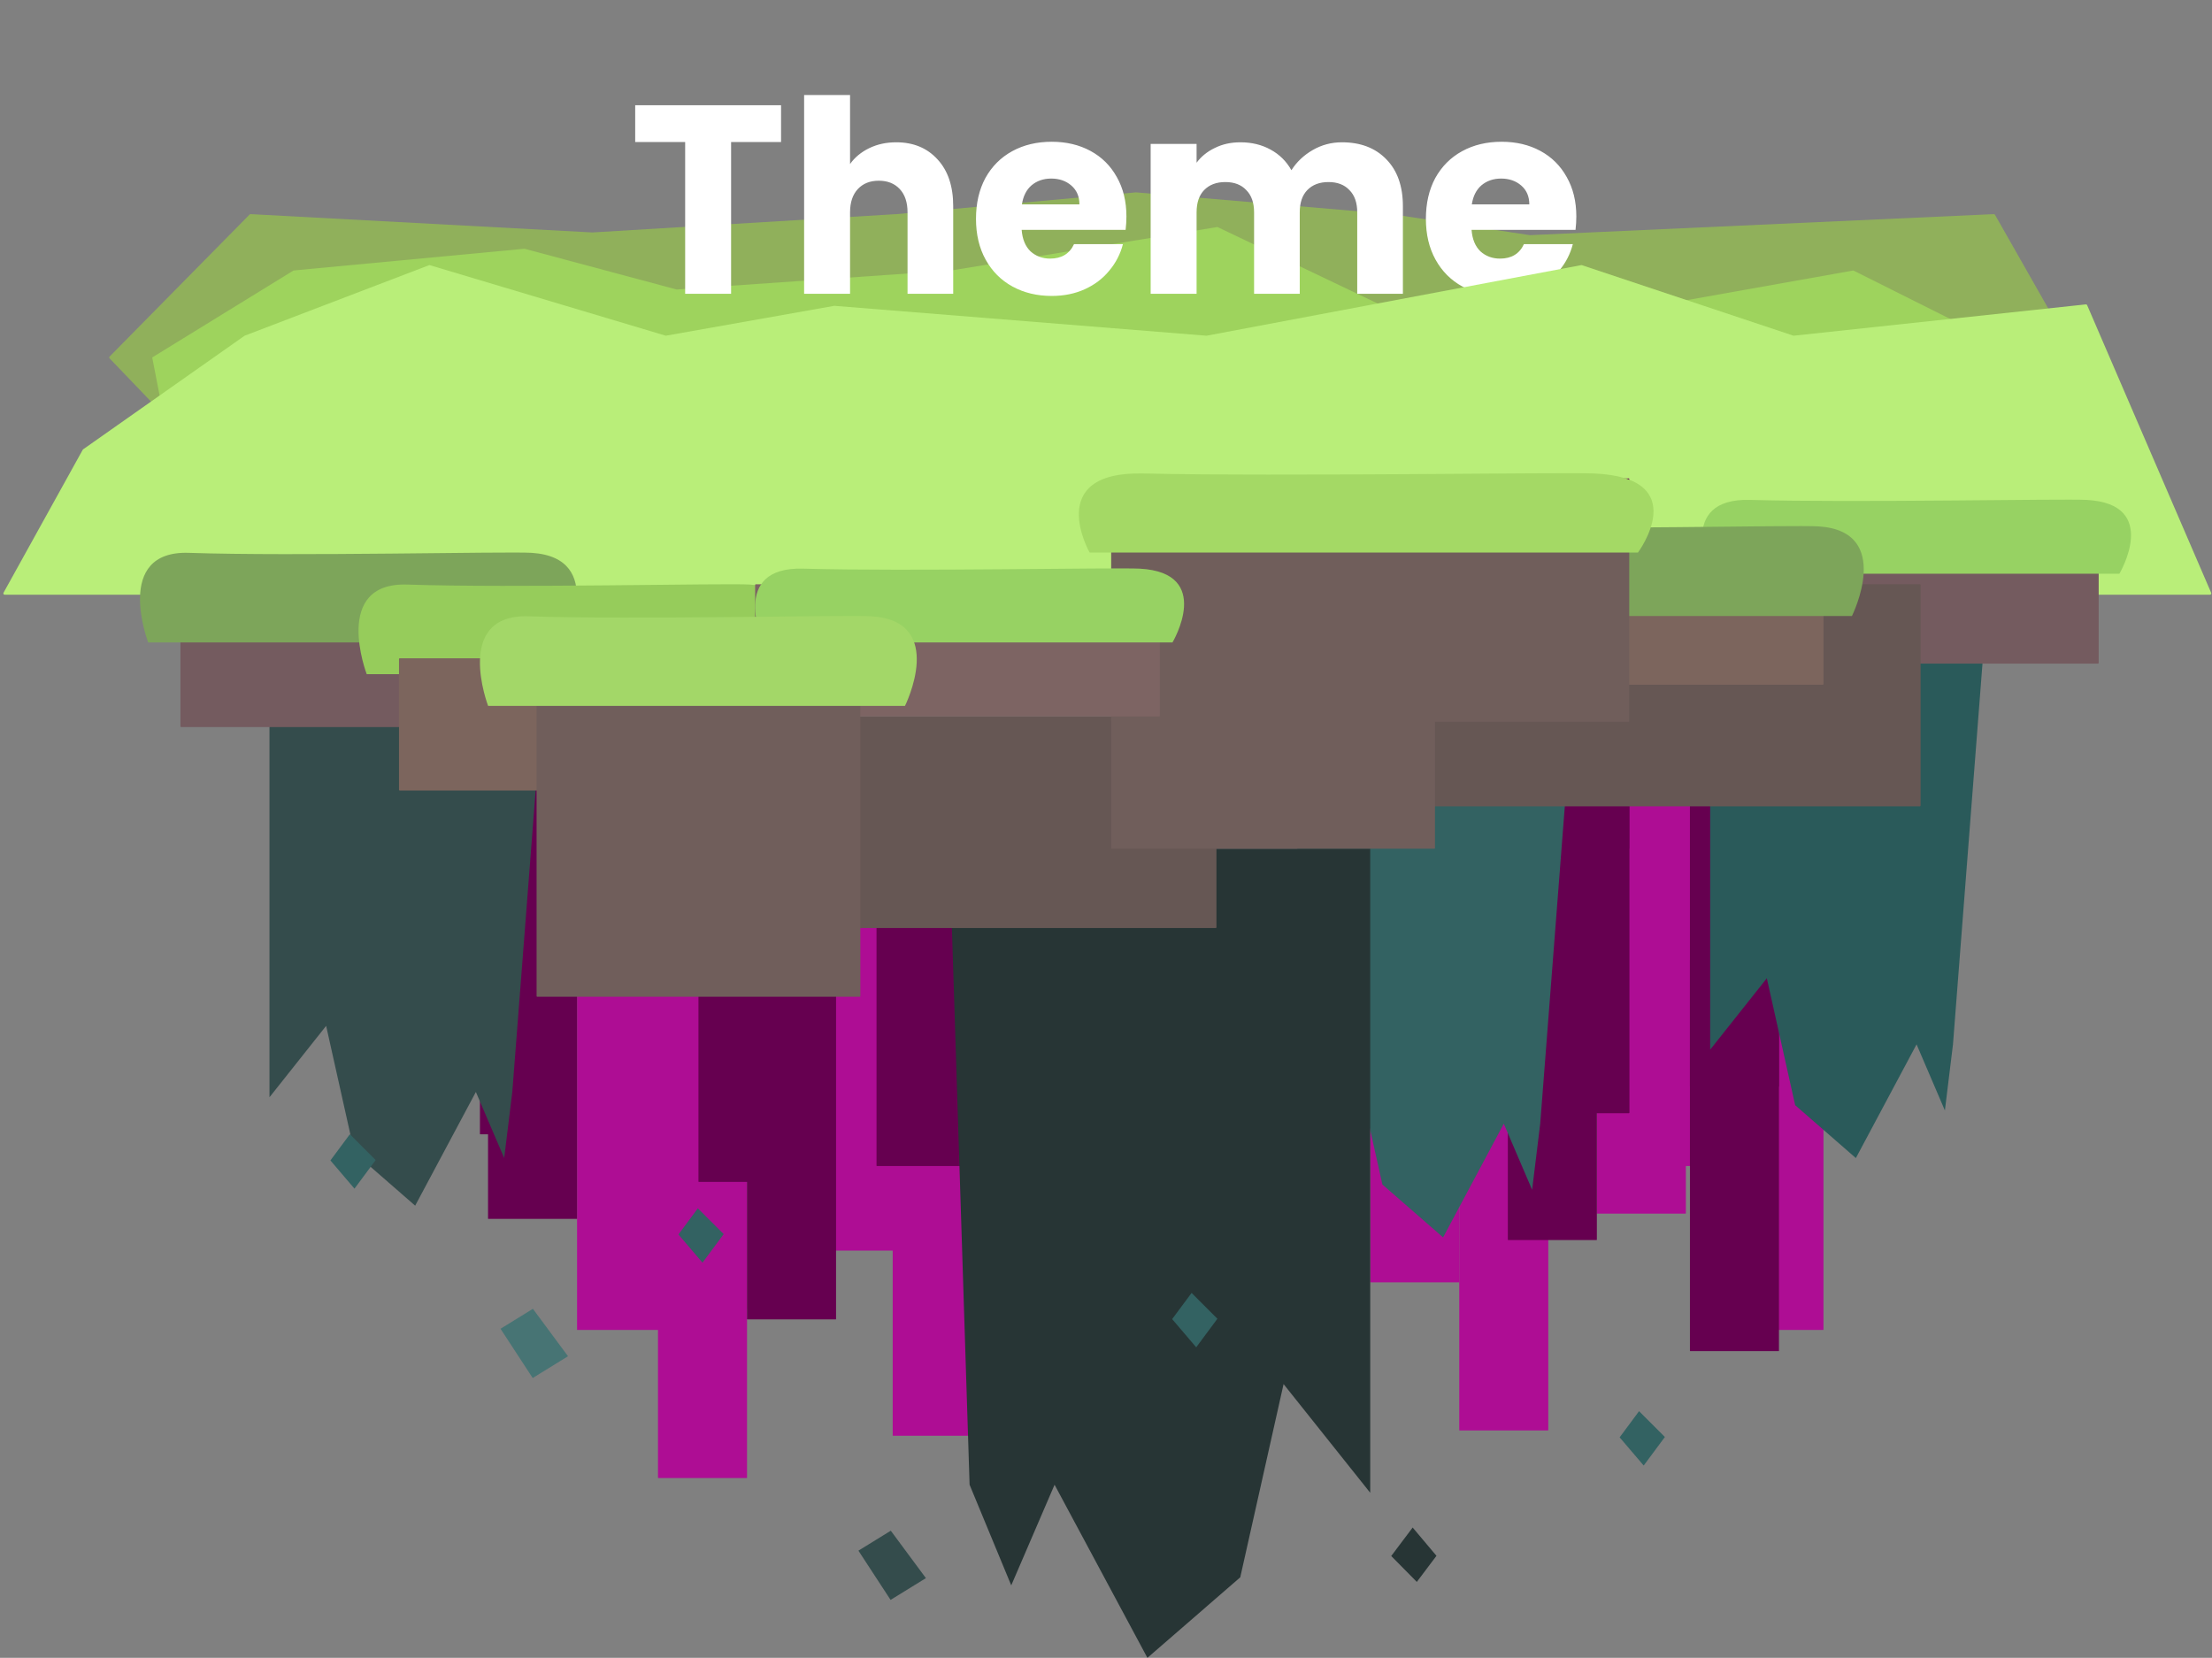 <svg width="527" height="395" viewBox="0 0 527 395" fill="none" xmlns="http://www.w3.org/2000/svg">
<rect x="0" y="0" width="527" height="395" fill="#808080" stroke="none"/>
<path d="M506.653 106.301C506.774 106.514 506.621 106.779 506.376 106.779L46.755 106.779C46.668 106.779 46.585 106.743 46.525 106.68L26.117 85.392C25.997 85.267 25.998 85.07 26.12 84.947L59.466 51.115C59.53 51.05 59.619 51.015 59.711 51.02L141.14 55.383L213.65 51.012L270.594 45.835C270.612 45.833 270.631 45.833 270.65 45.835L331.478 51.012L364.464 56.026C364.485 56.029 364.506 56.03 364.527 56.029L475.007 51.021C475.126 51.016 475.239 51.078 475.299 51.182L506.653 106.301Z" fill="#90B05B"/>
<path d="M290.049 54.088L226.603 64.448L161.215 68.981L124.96 59.268L69.931 64.448L36.266 85.168L40.797 108.479L108.775 92.939H384.57L475.207 81.283L441.542 64.448L347.021 81.283L290.049 54.088Z" fill="#9ED35D"/>
<path d="M186.084 25.072V33.84H174.18V70H163.236V33.84H151.332V25.072H186.084ZM213.529 33.904C217.625 33.904 220.91 35.269 223.385 38C225.86 40.688 227.097 44.4 227.097 49.136V70H216.217V50.608C216.217 48.219 215.598 46.363 214.361 45.04C213.124 43.717 211.46 43.056 209.369 43.056C207.278 43.056 205.614 43.717 204.377 45.04C203.14 46.363 202.521 48.219 202.521 50.608V70H191.577V22.64H202.521V39.088C203.63 37.509 205.145 36.251 207.065 35.312C208.985 34.373 211.14 33.904 213.529 33.904ZM268.366 51.568C268.366 52.592 268.302 53.659 268.174 54.768H243.406C243.577 56.987 244.281 58.693 245.518 59.888C246.798 61.04 248.355 61.616 250.19 61.616C252.921 61.616 254.819 60.464 255.886 58.16H267.534C266.937 60.507 265.849 62.619 264.27 64.496C262.734 66.373 260.793 67.845 258.446 68.912C256.099 69.979 253.475 70.512 250.574 70.512C247.075 70.512 243.961 69.765 241.23 68.272C238.499 66.779 236.366 64.645 234.83 61.872C233.294 59.099 232.526 55.856 232.526 52.144C232.526 48.432 233.273 45.189 234.766 42.416C236.302 39.643 238.435 37.509 241.166 36.016C243.897 34.523 247.033 33.776 250.574 33.776C254.03 33.776 257.102 34.501 259.79 35.952C262.478 37.403 264.569 39.472 266.062 42.16C267.598 44.848 268.366 47.984 268.366 51.568ZM257.166 48.688C257.166 46.811 256.526 45.317 255.246 44.208C253.966 43.099 252.366 42.544 250.446 42.544C248.611 42.544 247.054 43.077 245.774 44.144C244.537 45.211 243.769 46.725 243.47 48.688H257.166ZM319.707 33.904C324.145 33.904 327.665 35.248 330.267 37.936C332.913 40.624 334.235 44.357 334.235 49.136V70H323.355V50.608C323.355 48.304 322.737 46.533 321.499 45.296C320.305 44.016 318.641 43.376 316.507 43.376C314.374 43.376 312.689 44.016 311.451 45.296C310.257 46.533 309.659 48.304 309.659 50.608V70H298.779V50.608C298.779 48.304 298.161 46.533 296.923 45.296C295.729 44.016 294.065 43.376 291.931 43.376C289.798 43.376 288.113 44.016 286.875 45.296C285.681 46.533 285.083 48.304 285.083 50.608V70H274.139V34.288H285.083V38.768C286.193 37.275 287.643 36.101 289.435 35.248C291.227 34.352 293.254 33.904 295.515 33.904C298.203 33.904 300.593 34.48 302.683 35.632C304.817 36.784 306.481 38.427 307.675 40.56C308.913 38.597 310.598 36.997 312.731 35.76C314.865 34.523 317.19 33.904 319.707 33.904ZM375.553 51.568C375.553 52.592 375.489 53.659 375.361 54.768H350.593C350.764 56.987 351.468 58.693 352.705 59.888C353.985 61.04 355.543 61.616 357.377 61.616C360.108 61.616 362.007 60.464 363.073 58.16H374.721C374.124 60.507 373.036 62.619 371.457 64.496C369.921 66.373 367.98 67.845 365.633 68.912C363.287 69.979 360.663 70.512 357.761 70.512C354.263 70.512 351.148 69.765 348.417 68.272C345.687 66.779 343.553 64.645 342.017 61.872C340.481 59.099 339.713 55.856 339.713 52.144C339.713 48.432 340.46 45.189 341.953 42.416C343.489 39.643 345.623 37.509 348.353 36.016C351.084 34.523 354.22 33.776 357.761 33.776C361.217 33.776 364.289 34.501 366.977 35.952C369.665 37.403 371.756 39.472 373.249 42.16C374.785 44.848 375.553 47.984 375.553 51.568ZM364.353 48.688C364.353 46.811 363.713 45.317 362.433 44.208C361.153 43.099 359.553 42.544 357.633 42.544C355.799 42.544 354.241 43.077 352.961 44.144C351.724 45.211 350.956 46.725 350.657 48.688H364.353Z" fill="white"/>
<path d="M526.808 141.258C526.899 141.468 526.744 141.703 526.515 141.703L1.12 141.703C0.876 141.703 0.722 141.442 0.84 141.229L19.709 107.166C19.732 107.124 19.765 107.087 19.804 107.06L58.245 80.011C58.267 79.996 58.29 79.984 58.315 79.974L102.2 63.192C102.266 63.167 102.338 63.164 102.406 63.184L158.553 79.967C158.601 79.981 158.651 79.984 158.7 79.975L198.725 72.873C198.751 72.868 198.779 72.867 198.806 72.869L287.417 79.985C287.445 79.987 287.474 79.986 287.502 79.98L376.72 63.169C376.774 63.158 376.829 63.162 376.88 63.179L427.234 79.966C427.277 79.981 427.323 79.986 427.369 79.981L496.93 72.525C497.069 72.51 497.202 72.588 497.257 72.716L526.808 141.258Z" fill="#B9EE79"/>
<rect x="212.685" y="248.836" width="21.211" height="93.246" rx="0.074" fill="#AE0D94"/>
<rect x="189.544" y="202.208" width="21.211" height="93.246" rx="0.074" fill="#AE0D94"/>
<rect x="195.329" y="204.731" width="21.211" height="93.246" rx="0.074" fill="#AE0D94"/>
<rect x="413.228" y="223.632" width="21.211" height="93.246" rx="0.074" fill="#AE0D94"/>
<rect x="326.451" y="212.293" width="21.211" height="93.246" rx="0.074" fill="#AE0D94"/>
<rect x="395.87" y="184.571" width="21.211" height="93.246" rx="0.074" fill="#AE0D94"/>
<rect x="380.444" y="195.91" width="21.211" height="93.246" rx="0.074" fill="#AE0D94"/>
<rect x="347.661" y="247.575" width="21.211" height="93.246" rx="0.074" fill="#AE0D94"/>
<rect x="382.374" y="168.19" width="21.211" height="93.246" rx="0.074" fill="#AE0D94"/>
<rect x="137.48" y="223.632" width="21.211" height="93.246" rx="0.074" fill="#AE0D94"/>
<rect x="156.763" y="258.916" width="21.211" height="93.246" rx="0.074" fill="#AE0D94"/>
<rect x="156.763" y="218.591" width="21.211" height="93.246" rx="0.074" fill="#AE0D94"/>
<rect x="116.271" y="197.172" width="21.211" height="93.246" rx="0.074" fill="#660050"/>
<rect x="114.343" y="177.009" width="21.211" height="93.246" rx="0.074" fill="#660050"/>
<rect x="208.83" y="184.571" width="21.211" height="93.246" rx="0.074" fill="#660050"/>
<rect x="177.976" y="221.112" width="21.211" height="93.246" rx="0.074" fill="#660050"/>
<rect x="359.236" y="202.208" width="21.211" height="93.246" rx="0.074" fill="#660050"/>
<rect x="166.405" y="188.349" width="21.211" height="93.246" rx="0.074" fill="#660050"/>
<rect x="366.946" y="171.97" width="21.211" height="93.246" rx="0.074" fill="#660050"/>
<path d="M366.946 172.044C366.946 172.003 366.979 171.97 367.019 171.97H388.083C388.124 171.97 388.157 172.003 388.157 172.044V265.142C388.157 265.183 388.124 265.216 388.083 265.216H367.019C366.979 265.216 366.946 265.183 366.946 265.142V172.044Z" fill="#660050"/>
<path d="M402.619 228.747C402.619 228.706 402.652 228.673 402.693 228.673H423.757C423.797 228.673 423.83 228.706 423.83 228.747V321.845C423.83 321.886 423.797 321.919 423.757 321.919H402.693C402.652 321.919 402.619 321.886 402.619 321.845V228.747Z" fill="#660050"/>
<path d="M366.946 114.081C366.946 114.04 366.979 114.007 367.019 114.007H388.083C388.124 114.007 388.157 114.04 388.157 114.081V202.141C388.157 202.181 388.124 202.214 388.083 202.214H367.019C366.979 202.214 366.946 202.181 366.946 202.141V114.081Z" fill="#660050"/>
<path d="M402.619 165.746C402.619 165.705 402.652 165.672 402.693 165.672H423.757C423.797 165.672 423.83 165.705 423.83 165.746V258.844C423.83 258.885 423.797 258.918 423.757 258.918H402.693C402.652 258.918 402.619 258.885 402.619 258.844V165.746Z" fill="#660050"/>
<path d="M64.204 160.629H129.765L122.052 260.174L120.124 275.925L113.375 260.174L98.913 287.266L84.451 274.665L77.702 244.424L64.204 261.435V160.629Z" fill="#344C4C"/>
<path d="M309.102 168.19H374.663L366.95 267.736L365.022 283.487L358.273 267.736L343.811 294.828L329.349 282.227L322.6 251.985L309.102 268.996V168.19Z" fill="#336262"/>
<path d="M407.442 149.287H473.004L465.291 248.833L463.363 264.584L456.614 248.833L442.152 275.925L427.689 263.324L420.94 233.082L407.442 250.093V149.287Z" fill="#2A5A5A"/>
<path d="M326.451 202.208H226.18L231 353.756L240.925 377.735L251.247 353.756L273.366 395L295.485 375.817L305.807 329.777L326.451 355.674V202.208Z" fill="#273535"/>
<rect x="415.156" y="126.606" width="84.845" height="31.502" rx="0.147" fill="#745B5F"/>
<rect x="289.815" y="221.112" width="123.41" height="50.403" rx="0.147" transform="rotate(-180 289.815 221.112)" fill="#665754"/>
<rect x="457.576" y="192.128" width="131.124" height="52.923" rx="0.172" transform="rotate(-180 457.576 192.128)" fill="#665754"/>
<rect x="42.993" y="141.727" width="84.845" height="31.502" rx="0.147" fill="#745B5F"/>
<path d="M44.996 131.722C70.224 132.576 120.863 131.349 126.673 131.722C144.708 132.881 134.617 153.07 134.617 153.07H35.305C35.305 153.07 26.897 131.109 44.996 131.722Z" fill="#7DA55A"/>
<path d="M416.938 119.109C441.711 119.812 491.437 118.801 497.142 119.109C514.852 120.063 504.943 136.69 504.943 136.69H407.423C407.423 136.69 399.166 118.604 416.938 119.109Z" fill="#97D263"/>
<path d="M97.059 139.28C122.287 140.134 172.926 138.906 178.736 139.28C196.771 140.439 186.68 160.628 186.68 160.628H87.368C87.368 160.628 78.96 138.667 97.059 139.28Z" fill="#96CC5B"/>
<rect x="95.061" y="156.849" width="84.845" height="31.502" rx="0.147" fill="#7C655D"/>
<path d="M349.593 136.832C349.593 136.751 349.659 136.685 349.741 136.685H434.291C434.372 136.685 434.438 136.751 434.438 136.832V162.999C434.438 163.081 434.372 163.147 434.291 163.147H349.741C349.659 163.147 349.593 163.081 349.593 162.999V136.832Z" fill="#7C655D"/>
<path d="M351.596 125.42C376.824 126.274 427.463 125.046 433.273 125.42C451.308 126.579 441.217 146.768 441.217 146.768H341.905C341.905 146.768 333.497 124.807 351.596 125.42Z" fill="#7DA55A"/>
<path d="M341.731 121.567C341.812 121.567 341.878 121.633 341.878 121.714L341.878 202.064C341.878 202.146 341.812 202.212 341.731 202.212L264.894 202.212C264.813 202.212 264.747 202.146 264.747 202.064L264.747 121.714C264.747 121.633 264.813 121.567 264.894 121.567L341.731 121.567Z" fill="#705E5B"/>
<path d="M264.75 121.714C264.75 121.633 264.815 121.567 264.897 121.567L388.012 121.567C388.094 121.567 388.16 121.633 388.16 121.714V171.823C388.16 171.904 388.094 171.97 388.012 171.97H264.897C264.815 171.97 264.75 171.904 264.75 171.823V121.714Z" fill="#705E5B"/>
<rect x="179.906" y="139.207" width="96.414" height="31.502" rx="0.147" fill="#7D6463"/>
<path d="M191.336 135.489C216.109 136.192 265.835 135.182 271.54 135.489C289.25 136.444 279.341 153.07 279.341 153.07H181.821C181.821 153.07 173.564 134.984 191.336 135.489Z" fill="#97D263"/>
<path d="M272.347 112.81C305.534 113.564 372.148 112.481 379.79 112.81C403.515 113.833 390.241 131.647 390.241 131.647H259.6C259.6 131.647 248.539 112.27 272.347 112.81Z" fill="#A4D965"/>
<rect x="204.972" y="156.849" width="80.645" height="77.132" rx="0.147" transform="rotate(90 204.972 156.849)" fill="#705E5B"/>
<path d="M125.984 146.841C151.212 147.695 201.851 146.468 207.661 146.841C225.697 148 215.606 168.19 215.606 168.19H116.293C116.293 168.19 107.885 146.229 125.984 146.841Z" fill="#A3D768"/>
<path d="M204.514 369.464L212.228 364.708L220.593 376.008L212.178 381.197L204.514 369.464Z" fill="#344C4C"/>
<path d="M119.248 316.596L126.962 311.84L135.327 323.14L126.912 328.329L119.248 316.596Z" fill="#477474"/>
<path d="M385.872 342.467L390.499 336.231L396.651 342.382L391.603 349.184L385.872 342.467Z" fill="#336262"/>
<path d="M279.261 314.294L283.888 308.058L290.039 314.208L284.991 321.011L279.261 314.294Z" fill="#336262"/>
<path d="M161.636 294.131L166.263 287.895L172.415 294.046L167.367 300.849L161.636 294.131Z" fill="#336262"/>
<path d="M78.721 276.491L83.348 270.255L89.5 276.406L84.452 283.209L78.721 276.491Z" fill="#336262"/>
<path d="M342.233 370.69L337.552 376.909L331.454 370.736L336.56 363.952L342.233 370.69Z" fill="#273535"/>
</svg>
